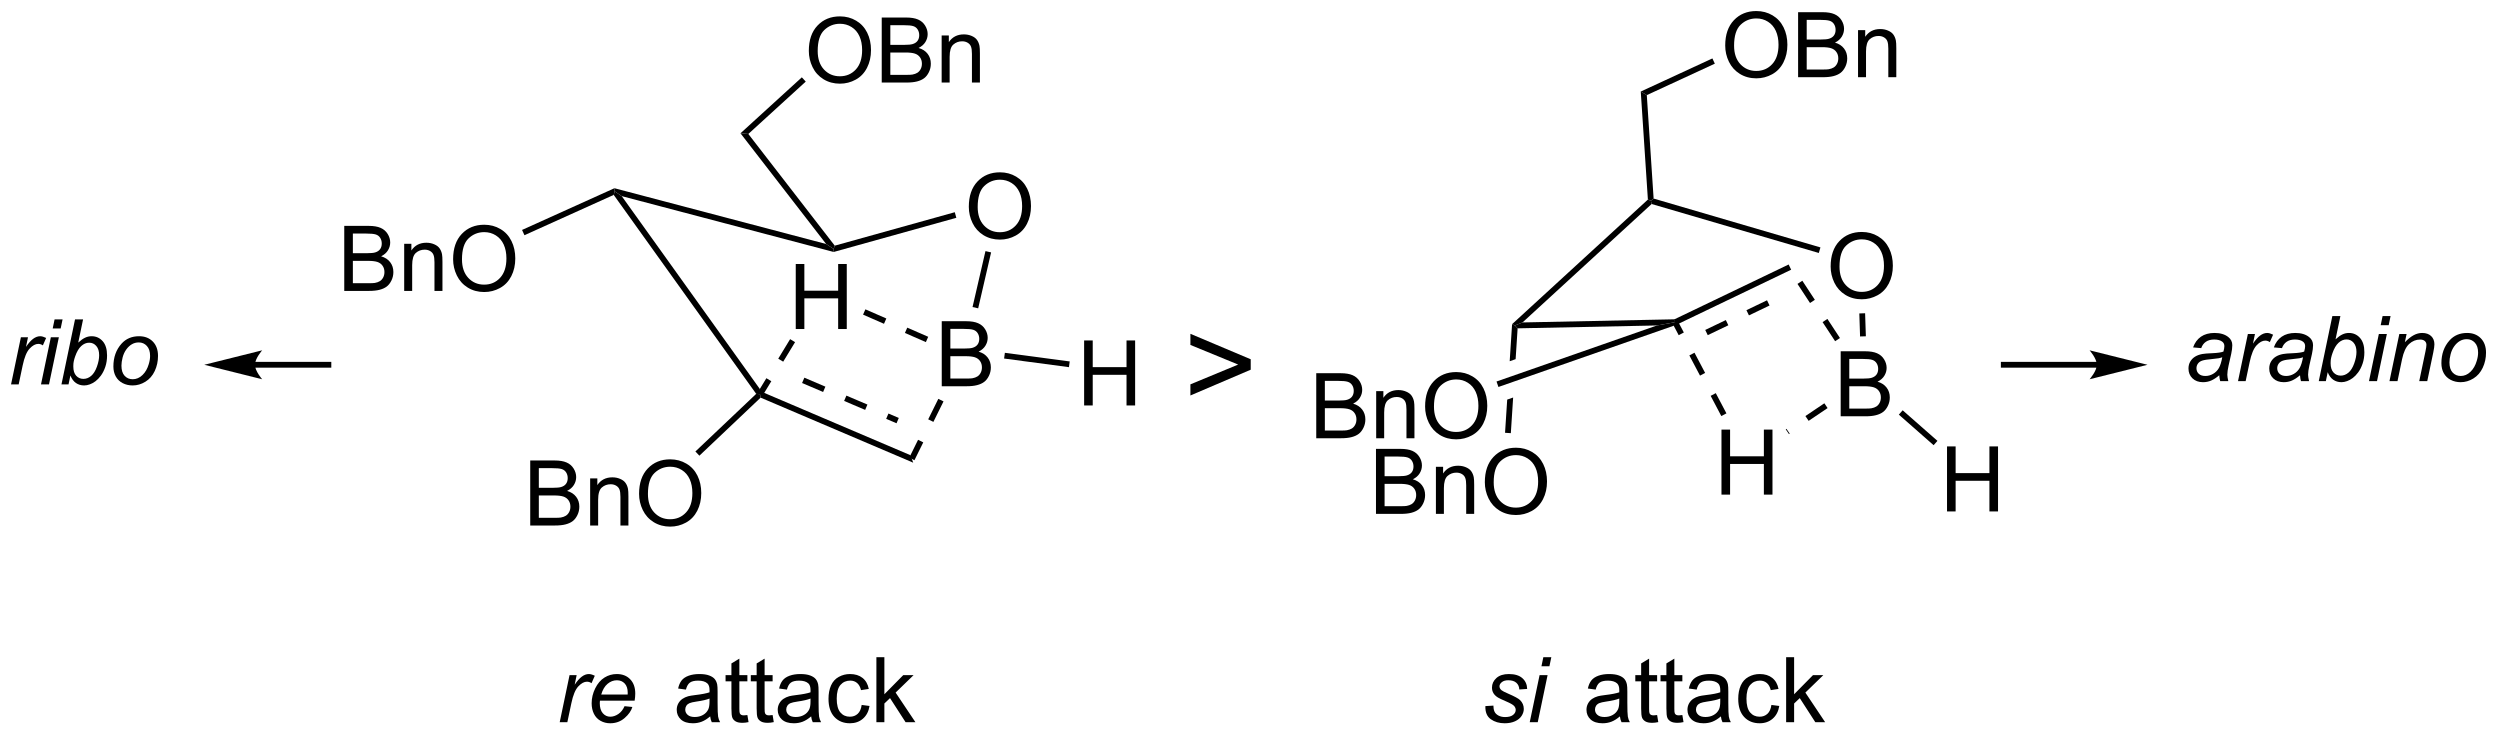 <?xml version="1.0" encoding="UTF-8"?>
<!DOCTYPE svg PUBLIC '-//W3C//DTD SVG 1.0//EN'
          'http://www.w3.org/TR/2001/REC-SVG-20010904/DTD/svg10.dtd'>
<svg stroke-dasharray="none" shape-rendering="auto" xmlns="http://www.w3.org/2000/svg" font-family="'Dialog'" text-rendering="auto" width="604" fill-opacity="1" color-interpolation="auto" color-rendering="auto" preserveAspectRatio="xMidYMid meet" font-size="12px" viewBox="0 0 604 178" fill="black" xmlns:xlink="http://www.w3.org/1999/xlink" stroke="black" image-rendering="auto" stroke-miterlimit="10" stroke-linecap="square" stroke-linejoin="miter" font-style="normal" stroke-width="1" height="178" stroke-dashoffset="0" font-weight="normal" stroke-opacity="1"
><!--Generated by the Batik Graphics2D SVG Generator--><defs id="genericDefs"
  /><g
  ><defs id="defs1"
    ><clipPath clipPathUnits="userSpaceOnUse" id="clipPath1"
      ><path d="M0.578 1.611 L226.805 1.611 L226.805 68.137 L0.578 68.137 L0.578 1.611 Z"
      /></clipPath
      ><clipPath clipPathUnits="userSpaceOnUse" id="clipPath2"
      ><path d="M-1.038 17.348 L-1.038 82.024 L218.899 82.024 L218.899 17.348 Z"
      /></clipPath
    ></defs
    ><g transform="scale(2.667,2.667) translate(-0.578,-1.611) matrix(1.029,0,0,1.029,1.646,-16.233)"
    ><path d="M160.124 40.801 Q160.124 39.374 160.89 38.569 Q161.655 37.762 162.866 37.762 Q163.658 37.762 164.293 38.142 Q164.931 38.52 165.265 39.197 Q165.601 39.874 165.601 40.733 Q165.601 41.606 165.249 42.293 Q164.897 42.981 164.252 43.335 Q163.608 43.689 162.861 43.689 Q162.054 43.689 161.416 43.298 Q160.78 42.905 160.452 42.231 Q160.124 41.553 160.124 40.801 ZM160.905 40.811 Q160.905 41.848 161.46 42.444 Q162.017 43.038 162.858 43.038 Q163.713 43.038 164.265 42.436 Q164.819 41.835 164.819 40.731 Q164.819 40.03 164.582 39.509 Q164.345 38.988 163.89 38.702 Q163.436 38.413 162.869 38.413 Q162.064 38.413 161.483 38.968 Q160.905 39.52 160.905 40.811 Z" stroke="none" clip-path="url(#clipPath2)"
    /></g
    ><g transform="matrix(2.743,0,0,2.743,2.849,-47.584)"
    ><path d="M81.909 51.367 L81.909 45.64 L84.058 45.64 Q84.714 45.64 85.11 45.815 Q85.508 45.986 85.732 46.349 Q85.956 46.71 85.956 47.104 Q85.956 47.471 85.756 47.796 Q85.558 48.119 85.157 48.32 Q85.675 48.471 85.954 48.838 Q86.235 49.205 86.235 49.705 Q86.235 50.109 86.063 50.455 Q85.894 50.799 85.644 50.986 Q85.394 51.174 85.016 51.27 Q84.641 51.367 84.094 51.367 L81.909 51.367 ZM82.667 48.046 L83.907 48.046 Q84.409 48.046 84.628 47.979 Q84.917 47.893 85.063 47.695 Q85.212 47.494 85.212 47.195 Q85.212 46.908 85.073 46.692 Q84.938 46.476 84.683 46.395 Q84.43 46.315 83.813 46.315 L82.667 46.315 L82.667 48.046 ZM82.667 50.69 L84.094 50.69 Q84.462 50.69 84.61 50.664 Q84.87 50.617 85.045 50.507 Q85.222 50.398 85.334 50.19 Q85.448 49.979 85.448 49.705 Q85.448 49.385 85.284 49.151 Q85.12 48.914 84.829 48.817 Q84.54 48.721 83.993 48.721 L82.667 48.721 L82.667 50.69 Z" stroke="none" clip-path="url(#clipPath2)"
    /></g
    ><g transform="matrix(2.743,0,0,2.743,2.849,-47.584)"
    ><path d="M84.294 35.564 Q84.294 34.137 85.059 33.332 Q85.825 32.525 87.036 32.525 Q87.828 32.525 88.463 32.905 Q89.101 33.283 89.434 33.96 Q89.77 34.637 89.77 35.496 Q89.77 36.369 89.419 37.056 Q89.067 37.744 88.421 38.098 Q87.778 38.452 87.031 38.452 Q86.224 38.452 85.586 38.062 Q84.95 37.668 84.622 36.994 Q84.294 36.317 84.294 35.564 ZM85.075 35.575 Q85.075 36.611 85.63 37.207 Q86.187 37.801 87.028 37.801 Q87.882 37.801 88.434 37.2 Q88.989 36.598 88.989 35.494 Q88.989 34.793 88.752 34.273 Q88.515 33.752 88.059 33.465 Q87.606 33.176 87.039 33.176 Q86.234 33.176 85.653 33.731 Q85.075 34.283 85.075 35.575 Z" stroke="none" clip-path="url(#clipPath2)"
    /></g
    ><g transform="matrix(2.743,0,0,2.743,2.849,-47.584)"
    ><path d="M53.017 34.514 L53.102 34.195 L53.722 34.622 L65.886 51.608 L65.903 52.07 L65.566 52.038 Z" stroke="none" clip-path="url(#clipPath2)"
    /></g
    ><g transform="matrix(2.743,0,0,2.743,2.849,-47.584)"
    ><path d="M65.957 52.371 L65.903 52.07 L66.274 51.951 L79.154 57.441 L79.397 58.1 ZM69.608 51.083 L71.46 51.872 L71.66 51.403 L69.808 50.613 ZM73.311 52.661 L75.163 53.45 L75.363 52.981 L73.511 52.192 ZM77.014 54.239 L77.926 54.628 L78.126 54.159 L77.214 53.77 Z" stroke="none" clip-path="url(#clipPath2)"
    /></g
    ><g transform="matrix(2.743,0,0,2.743,2.849,-47.584)"
    ><path d="M85.118 44.505 L84.621 44.39 L85.76 39.464 L86.257 39.579 Z" stroke="none" clip-path="url(#clipPath2)"
    /></g
    ><g transform="matrix(2.743,0,0,2.743,2.849,-47.584)"
    ><path d="M83.057 36.039 L83.194 36.531 L72.39 39.541 L72.388 39.277 L72.485 38.985 Z" stroke="none" clip-path="url(#clipPath2)"
    /></g
    ><g transform="matrix(2.743,0,0,2.743,2.849,-47.584)"
    ><path d="M71.727 38.839 L72.388 39.277 L72.39 39.541 L53.722 34.622 L53.102 34.195 L53.08 33.925 Z" stroke="none" clip-path="url(#clipPath2)"
    /></g
    ><g transform="matrix(2.743,0,0,2.743,2.849,-47.584)"
    ><path d="M72.485 38.985 L72.388 39.277 L71.727 38.839 L64.182 29.087 L64.874 29.147 Z" stroke="none" clip-path="url(#clipPath2)"
    /></g
    ><g transform="matrix(2.743,0,0,2.743,2.849,-47.584)"
    ><path d="M70.202 21.829 Q70.202 20.402 70.968 19.597 Q71.733 18.79 72.944 18.79 Q73.736 18.79 74.371 19.17 Q75.009 19.548 75.343 20.225 Q75.678 20.902 75.678 21.761 Q75.678 22.634 75.327 23.321 Q74.975 24.009 74.329 24.363 Q73.686 24.717 72.939 24.717 Q72.132 24.717 71.494 24.326 Q70.858 23.933 70.53 23.259 Q70.202 22.581 70.202 21.829 ZM70.983 21.839 Q70.983 22.876 71.538 23.472 Q72.095 24.066 72.936 24.066 Q73.79 24.066 74.343 23.464 Q74.897 22.863 74.897 21.759 Q74.897 21.058 74.66 20.537 Q74.423 20.016 73.968 19.73 Q73.514 19.441 72.947 19.441 Q72.142 19.441 71.561 19.996 Q70.983 20.548 70.983 21.839 ZM76.623 24.618 L76.623 18.891 L78.771 18.891 Q79.427 18.891 79.823 19.066 Q80.222 19.238 80.445 19.6 Q80.669 19.962 80.669 20.355 Q80.669 20.722 80.469 21.048 Q80.271 21.371 79.87 21.571 Q80.388 21.722 80.667 22.089 Q80.948 22.456 80.948 22.956 Q80.948 23.36 80.776 23.706 Q80.607 24.05 80.357 24.238 Q80.107 24.425 79.729 24.522 Q79.354 24.618 78.807 24.618 L76.623 24.618 ZM77.38 21.298 L78.62 21.298 Q79.123 21.298 79.341 21.23 Q79.63 21.144 79.776 20.946 Q79.925 20.746 79.925 20.446 Q79.925 20.16 79.787 19.944 Q79.651 19.727 79.396 19.647 Q79.143 19.566 78.526 19.566 L77.38 19.566 L77.38 21.298 ZM77.38 23.941 L78.807 23.941 Q79.175 23.941 79.323 23.915 Q79.583 23.868 79.758 23.759 Q79.935 23.649 80.047 23.441 Q80.162 23.23 80.162 22.956 Q80.162 22.636 79.998 22.402 Q79.833 22.165 79.542 22.069 Q79.253 21.972 78.706 21.972 L77.38 21.972 L77.38 23.941 ZM81.901 24.618 L81.901 20.47 L82.534 20.47 L82.534 21.058 Q82.99 20.376 83.854 20.376 Q84.229 20.376 84.542 20.511 Q84.857 20.644 85.013 20.863 Q85.169 21.081 85.232 21.384 Q85.271 21.579 85.271 22.066 L85.271 24.618 L84.568 24.618 L84.568 22.095 Q84.568 21.665 84.484 21.451 Q84.404 21.238 84.195 21.113 Q83.987 20.985 83.706 20.985 Q83.255 20.985 82.93 21.272 Q82.604 21.555 82.604 22.352 L82.604 24.618 L81.901 24.618 Z" stroke="none" clip-path="url(#clipPath2)"
    /></g
    ><g transform="matrix(2.743,0,0,2.743,2.849,-47.584)"
    ><path d="M64.874 29.147 L64.182 29.087 L69.586 24.158 L69.93 24.535 Z" stroke="none" clip-path="url(#clipPath2)"
    /></g
    ><g transform="matrix(2.743,0,0,2.743,2.849,-47.584)"
    ><path d="M29.283 42.97 L29.283 37.243 L31.432 37.243 Q32.088 37.243 32.484 37.418 Q32.882 37.59 33.106 37.952 Q33.33 38.313 33.33 38.707 Q33.33 39.074 33.13 39.399 Q32.932 39.722 32.531 39.923 Q33.049 40.074 33.328 40.441 Q33.609 40.808 33.609 41.308 Q33.609 41.712 33.437 42.058 Q33.268 42.402 33.018 42.59 Q32.768 42.777 32.39 42.873 Q32.015 42.97 31.468 42.97 L29.283 42.97 ZM30.041 39.649 L31.281 39.649 Q31.783 39.649 32.002 39.582 Q32.291 39.496 32.437 39.298 Q32.586 39.097 32.586 38.798 Q32.586 38.511 32.447 38.295 Q32.312 38.079 32.057 37.998 Q31.804 37.918 31.187 37.918 L30.041 37.918 L30.041 39.649 ZM30.041 42.293 L31.468 42.293 Q31.835 42.293 31.984 42.267 Q32.244 42.22 32.419 42.11 Q32.596 42.001 32.708 41.793 Q32.822 41.582 32.822 41.308 Q32.822 40.988 32.658 40.754 Q32.494 40.517 32.203 40.42 Q31.914 40.324 31.367 40.324 L30.041 40.324 L30.041 42.293 ZM34.562 42.97 L34.562 38.821 L35.195 38.821 L35.195 39.41 Q35.651 38.727 36.515 38.727 Q36.89 38.727 37.203 38.863 Q37.518 38.996 37.674 39.215 Q37.83 39.433 37.893 39.735 Q37.932 39.931 37.932 40.418 L37.932 42.97 L37.229 42.97 L37.229 40.446 Q37.229 40.017 37.145 39.803 Q37.065 39.59 36.856 39.465 Q36.648 39.337 36.367 39.337 Q35.916 39.337 35.591 39.623 Q35.265 39.907 35.265 40.704 L35.265 42.97 L34.562 42.97 ZM38.871 40.181 Q38.871 38.754 39.636 37.949 Q40.402 37.142 41.613 37.142 Q42.404 37.142 43.04 37.522 Q43.678 37.899 44.011 38.577 Q44.347 39.254 44.347 40.113 Q44.347 40.985 43.996 41.673 Q43.644 42.36 42.998 42.715 Q42.355 43.069 41.608 43.069 Q40.8 43.069 40.162 42.678 Q39.527 42.285 39.199 41.61 Q38.871 40.933 38.871 40.181 ZM39.652 40.191 Q39.652 41.227 40.207 41.824 Q40.764 42.418 41.605 42.418 Q42.459 42.418 43.011 41.816 Q43.566 41.215 43.566 40.11 Q43.566 39.41 43.329 38.889 Q43.092 38.368 42.636 38.082 Q42.183 37.793 41.615 37.793 Q40.811 37.793 40.23 38.347 Q39.652 38.899 39.652 40.191 Z" stroke="none" clip-path="url(#clipPath2)"
    /></g
    ><g transform="matrix(2.743,0,0,2.743,2.849,-47.584)"
    ><path d="M53.08 33.925 L53.102 34.195 L53.017 34.514 L45.153 38.065 L44.943 37.6 Z" stroke="none" clip-path="url(#clipPath2)"
    /></g
    ><g transform="matrix(2.743,0,0,2.743,2.849,-47.584)"
    ><path d="M94.45 53.06 L94.45 47.334 L95.207 47.334 L95.207 49.685 L98.184 49.685 L98.184 47.334 L98.942 47.334 L98.942 53.06 L98.184 53.06 L98.184 50.36 L95.207 50.36 L95.207 53.06 L94.45 53.06 Z" stroke="none" clip-path="url(#clipPath2)"
    /></g
    ><g transform="matrix(2.743,0,0,2.743,2.849,-47.584)"
    ><path d="M87.401 48.927 L87.469 48.422 L93.18 49.182 L93.112 49.688 Z" stroke="none" clip-path="url(#clipPath2)"
    /></g
    ><g transform="matrix(2.743,0,0,2.743,2.849,-47.584)"
    ><path d="M69.05 46.327 L69.05 40.6 L69.808 40.6 L69.808 42.952 L72.785 42.952 L72.785 40.6 L73.543 40.6 L73.543 46.327 L72.785 46.327 L72.785 43.626 L69.808 43.626 L69.808 46.327 L69.05 46.327 Z" stroke="none" clip-path="url(#clipPath2)"
    /></g
    ><g transform="matrix(2.743,0,0,2.743,2.849,-47.584)"
    ><path d="M80.716 47.012 L78.872 46.206 L78.667 46.673 L80.511 47.48 ZM77.028 45.399 L75.184 44.593 L74.979 45.06 L76.823 45.867 Z" stroke="none" clip-path="url(#clipPath2)"
    /></g
    ><g transform="matrix(2.743,0,0,2.743,2.849,-47.584)"
    ><path d="M81.608 52.477 L80.716 54.281 L81.173 54.507 L82.065 52.703 ZM79.824 56.085 L79.047 57.658 L79.504 57.884 L80.281 56.311 Z" stroke="none" clip-path="url(#clipPath2)"
    /></g
    ><g transform="matrix(2.743,0,0,2.743,2.849,-47.584)"
    ><path d="M68.554 47.219 L67.508 48.939 L67.944 49.204 L68.99 47.485 ZM66.463 50.659 L65.685 51.938 L66.121 52.203 L66.899 50.924 Z" stroke="none" clip-path="url(#clipPath2)"
    /></g
    ><g transform="matrix(2.743,0,0,2.743,2.849,-47.584)"
    ><path d="M45.663 63.633 L45.663 57.906 L47.811 57.906 Q48.467 57.906 48.863 58.081 Q49.262 58.253 49.486 58.615 Q49.71 58.977 49.71 59.37 Q49.71 59.737 49.509 60.062 Q49.311 60.385 48.91 60.586 Q49.428 60.737 49.707 61.104 Q49.988 61.471 49.988 61.971 Q49.988 62.375 49.816 62.721 Q49.647 63.065 49.397 63.253 Q49.147 63.44 48.77 63.536 Q48.395 63.633 47.848 63.633 L45.663 63.633 ZM46.421 60.312 L47.66 60.312 Q48.163 60.312 48.382 60.245 Q48.671 60.159 48.816 59.961 Q48.965 59.76 48.965 59.461 Q48.965 59.175 48.827 58.958 Q48.691 58.742 48.436 58.661 Q48.184 58.581 47.566 58.581 L46.421 58.581 L46.421 60.312 ZM46.421 62.956 L47.848 62.956 Q48.215 62.956 48.363 62.93 Q48.624 62.883 48.798 62.773 Q48.975 62.664 49.087 62.456 Q49.202 62.245 49.202 61.971 Q49.202 61.651 49.038 61.417 Q48.874 61.18 48.582 61.083 Q48.293 60.987 47.746 60.987 L46.421 60.987 L46.421 62.956 ZM50.941 63.633 L50.941 59.484 L51.574 59.484 L51.574 60.073 Q52.03 59.391 52.895 59.391 Q53.27 59.391 53.582 59.526 Q53.897 59.659 54.053 59.878 Q54.21 60.096 54.272 60.398 Q54.311 60.594 54.311 61.081 L54.311 63.633 L53.608 63.633 L53.608 61.109 Q53.608 60.68 53.525 60.466 Q53.444 60.253 53.236 60.128 Q53.027 60 52.746 60 Q52.296 60 51.97 60.286 Q51.645 60.57 51.645 61.367 L51.645 63.633 L50.941 63.633 ZM55.25 60.844 Q55.25 59.417 56.016 58.612 Q56.781 57.805 57.992 57.805 Q58.784 57.805 59.419 58.185 Q60.057 58.562 60.391 59.24 Q60.727 59.917 60.727 60.776 Q60.727 61.648 60.375 62.336 Q60.023 63.023 59.378 63.378 Q58.734 63.732 57.987 63.732 Q57.18 63.732 56.542 63.341 Q55.906 62.948 55.578 62.273 Q55.25 61.596 55.25 60.844 ZM56.031 60.854 Q56.031 61.891 56.586 62.487 Q57.143 63.081 57.984 63.081 Q58.839 63.081 59.391 62.479 Q59.945 61.878 59.945 60.773 Q59.945 60.073 59.708 59.552 Q59.471 59.031 59.016 58.745 Q58.562 58.456 57.995 58.456 Q57.19 58.456 56.609 59.01 Q56.031 59.562 56.031 60.854 Z" stroke="none" clip-path="url(#clipPath2)"
    /></g
    ><g transform="matrix(2.743,0,0,2.743,2.849,-47.584)"
    ><path d="M65.566 52.038 L65.903 52.07 L65.957 52.371 L60.562 57.484 L60.211 57.114 Z" stroke="none" clip-path="url(#clipPath2)"
    /></g
    ><g transform="matrix(2.743,0,0,2.743,2.849,-47.584)"
    ><path d="M161.086 54.014 L161.086 48.287 L163.235 48.287 Q163.891 48.287 164.287 48.461 Q164.685 48.633 164.909 48.995 Q165.133 49.357 165.133 49.751 Q165.133 50.118 164.933 50.443 Q164.735 50.766 164.334 50.967 Q164.852 51.118 165.131 51.485 Q165.412 51.852 165.412 52.352 Q165.412 52.756 165.24 53.102 Q165.071 53.446 164.821 53.633 Q164.571 53.821 164.193 53.917 Q163.818 54.014 163.271 54.014 L161.086 54.014 ZM161.844 50.693 L163.084 50.693 Q163.586 50.693 163.805 50.626 Q164.094 50.539 164.24 50.342 Q164.388 50.141 164.388 49.842 Q164.388 49.555 164.25 49.339 Q164.115 49.123 163.86 49.042 Q163.607 48.961 162.99 48.961 L161.844 48.961 L161.844 50.693 ZM161.844 53.336 L163.271 53.336 Q163.638 53.336 163.787 53.31 Q164.047 53.264 164.222 53.154 Q164.399 53.045 164.511 52.836 Q164.625 52.626 164.625 52.352 Q164.625 52.032 164.461 51.797 Q164.297 51.56 164.006 51.464 Q163.716 51.368 163.17 51.368 L161.844 51.368 L161.844 53.336 Z" stroke="none" clip-path="url(#clipPath2)"
    /></g
    ><g transform="matrix(2.743,0,0,2.743,2.849,-47.584)"
    ><path d="M132.632 46.267 L132.392 46.017 L133.063 45.748 L146.443 45.471 L146.504 45.725 L144.905 46.014 Z" stroke="none" clip-path="url(#clipPath2)"
    /></g
    ><g transform="matrix(2.743,0,0,2.743,2.849,-47.584)"
    ><path d="M163.304 46.967 L162.794 46.983 L162.728 44.955 L163.238 44.938 Z" stroke="none" clip-path="url(#clipPath2)"
    /></g
    ><g transform="matrix(2.743,0,0,2.743,2.849,-47.584)"
    ><path d="M144.61 34.836 L144.367 35.031 L144.434 35.316 L159.16 39.629 L159.304 39.14 L144.61 34.836 Z" stroke="none" clip-path="url(#clipPath2)"
    /></g
    ><g transform="matrix(2.743,0,0,2.743,2.849,-47.584)"
    ><path d="M144.105 34.926 L144.367 35.031 L144.434 35.316 L133.063 45.748 L132.392 46.017 L132.144 45.898 Z" stroke="none" clip-path="url(#clipPath2)"
    /></g
    ><g transform="matrix(2.743,0,0,2.743,2.849,-47.584)"
    ><path d="M144.61 34.836 L144.367 35.031 L144.105 34.926 L143.477 25.41 L144.009 25.726 Z" stroke="none" clip-path="url(#clipPath2)"
    /></g
    ><g transform="matrix(2.743,0,0,2.743,2.849,-47.584)"
    ><path d="M150.916 21.359 Q150.916 19.932 151.681 19.127 Q152.447 18.32 153.658 18.32 Q154.45 18.32 155.085 18.7 Q155.723 19.078 156.056 19.755 Q156.392 20.432 156.392 21.291 Q156.392 22.164 156.041 22.851 Q155.689 23.539 155.043 23.893 Q154.4 24.247 153.653 24.247 Q152.845 24.247 152.207 23.856 Q151.572 23.463 151.244 22.789 Q150.916 22.111 150.916 21.359 ZM151.697 21.369 Q151.697 22.406 152.252 23.002 Q152.809 23.596 153.65 23.596 Q154.504 23.596 155.056 22.994 Q155.611 22.393 155.611 21.289 Q155.611 20.588 155.374 20.067 Q155.137 19.546 154.681 19.26 Q154.228 18.971 153.661 18.971 Q152.856 18.971 152.275 19.526 Q151.697 20.078 151.697 21.369 ZM157.336 24.148 L157.336 18.421 L159.485 18.421 Q160.141 18.421 160.537 18.596 Q160.935 18.768 161.159 19.13 Q161.383 19.492 161.383 19.885 Q161.383 20.252 161.183 20.578 Q160.985 20.901 160.584 21.101 Q161.102 21.252 161.381 21.619 Q161.662 21.986 161.662 22.486 Q161.662 22.89 161.49 23.236 Q161.321 23.58 161.071 23.768 Q160.821 23.955 160.443 24.052 Q160.068 24.148 159.521 24.148 L157.336 24.148 ZM158.094 20.828 L159.334 20.828 Q159.836 20.828 160.055 20.76 Q160.344 20.674 160.49 20.476 Q160.638 20.276 160.638 19.976 Q160.638 19.69 160.5 19.474 Q160.365 19.257 160.11 19.177 Q159.857 19.096 159.24 19.096 L158.094 19.096 L158.094 20.828 ZM158.094 23.471 L159.521 23.471 Q159.888 23.471 160.037 23.445 Q160.297 23.398 160.472 23.289 Q160.649 23.179 160.761 22.971 Q160.875 22.76 160.875 22.486 Q160.875 22.166 160.711 21.932 Q160.547 21.695 160.256 21.599 Q159.966 21.502 159.42 21.502 L158.094 21.502 L158.094 23.471 ZM162.615 24.148 L162.615 20 L163.248 20 L163.248 20.588 Q163.703 19.906 164.568 19.906 Q164.943 19.906 165.256 20.041 Q165.571 20.174 165.727 20.393 Q165.883 20.611 165.946 20.914 Q165.985 21.109 165.985 21.596 L165.985 24.148 L165.282 24.148 L165.282 21.625 Q165.282 21.195 165.198 20.981 Q165.118 20.768 164.909 20.643 Q164.701 20.515 164.42 20.515 Q163.969 20.515 163.644 20.802 Q163.318 21.085 163.318 21.882 L163.318 24.148 L162.615 24.148 Z" stroke="none" clip-path="url(#clipPath2)"
    /></g
    ><g transform="matrix(2.743,0,0,2.743,2.849,-47.584)"
    ><path d="M144.009 25.726 L143.477 25.41 L149.787 22.493 L150.001 22.956 Z" stroke="none" clip-path="url(#clipPath2)"
    /></g
    ><g transform="matrix(2.743,0,0,2.743,2.849,-47.584)"
    ><path d="M120.156 62.61 L120.156 56.883 L122.305 56.883 Q122.961 56.883 123.357 57.058 Q123.755 57.23 123.98 57.592 Q124.203 57.954 124.203 58.347 Q124.203 58.714 124.003 59.04 Q123.805 59.363 123.404 59.563 Q123.922 59.714 124.201 60.081 Q124.482 60.449 124.482 60.949 Q124.482 61.352 124.31 61.699 Q124.141 62.042 123.891 62.23 Q123.641 62.417 123.263 62.514 Q122.888 62.61 122.341 62.61 L120.156 62.61 ZM120.914 59.29 L122.154 59.29 Q122.656 59.29 122.875 59.222 Q123.164 59.136 123.31 58.938 Q123.459 58.738 123.459 58.438 Q123.459 58.152 123.321 57.935 Q123.185 57.719 122.93 57.639 Q122.677 57.558 122.06 57.558 L120.914 57.558 L120.914 59.29 ZM120.914 61.933 L122.341 61.933 Q122.709 61.933 122.857 61.907 Q123.118 61.86 123.292 61.751 Q123.469 61.641 123.581 61.433 Q123.696 61.222 123.696 60.949 Q123.696 60.628 123.531 60.394 Q123.368 60.157 123.076 60.06 Q122.787 59.964 122.24 59.964 L120.914 59.964 L120.914 61.933 ZM125.435 62.61 L125.435 58.462 L126.068 58.462 L126.068 59.05 Q126.524 58.368 127.388 58.368 Q127.763 58.368 128.076 58.503 Q128.391 58.636 128.547 58.855 Q128.703 59.074 128.766 59.376 Q128.805 59.571 128.805 60.058 L128.805 62.61 L128.102 62.61 L128.102 60.087 Q128.102 59.657 128.018 59.443 Q127.938 59.23 127.73 59.105 Q127.521 58.977 127.24 58.977 Q126.789 58.977 126.464 59.264 Q126.138 59.547 126.138 60.344 L126.138 62.61 L125.435 62.61 ZM129.744 59.821 Q129.744 58.394 130.509 57.589 Q131.275 56.782 132.486 56.782 Q133.278 56.782 133.913 57.162 Q134.551 57.54 134.884 58.217 Q135.22 58.894 135.22 59.753 Q135.22 60.626 134.869 61.313 Q134.517 62.001 133.871 62.355 Q133.228 62.709 132.481 62.709 Q131.673 62.709 131.035 62.318 Q130.4 61.925 130.072 61.251 Q129.744 60.574 129.744 59.821 ZM130.525 59.831 Q130.525 60.868 131.08 61.464 Q131.637 62.058 132.478 62.058 Q133.332 62.058 133.884 61.456 Q134.439 60.855 134.439 59.751 Q134.439 59.05 134.202 58.529 Q133.965 58.008 133.509 57.722 Q133.056 57.433 132.489 57.433 Q131.684 57.433 131.103 57.988 Q130.525 58.54 130.525 59.831 Z" stroke="none" clip-path="url(#clipPath2)"
    /></g
    ><g transform="matrix(2.743,0,0,2.743,2.849,-47.584)"
    ><path d="M132.144 45.898 L131.933 49.164 L131.933 49.164 L132.456 48.981 L132.632 46.267 L132.392 46.017 L132.144 45.898 ZM132.237 52.36 L131.714 52.543 L131.714 52.543 L131.524 55.467 L132.034 55.5 L132.237 52.36 Z" stroke="none" clip-path="url(#clipPath2)"
    /></g
    ><g transform="matrix(2.743,0,0,2.743,2.849,-47.584)"
    ><path d="M170.453 62.394 L170.453 56.667 L171.21 56.667 L171.21 59.019 L174.187 59.019 L174.187 56.667 L174.945 56.667 L174.945 62.394 L174.187 62.394 L174.187 59.694 L171.21 59.694 L171.21 62.394 L170.453 62.394 Z" stroke="none" clip-path="url(#clipPath2)"
    /></g
    ><g transform="matrix(2.743,0,0,2.743,2.849,-47.584)"
    ><path d="M166.209 53.869 L166.546 53.486 L169.608 56.177 L169.272 56.56 Z" stroke="none" clip-path="url(#clipPath2)"
    /></g
    ><g transform="matrix(2.743,0,0,2.743,2.849,-47.584)"
    ><path d="M150.587 60.913 L150.587 55.186 L151.345 55.186 L151.345 57.538 L154.321 57.538 L154.321 55.186 L155.079 55.186 L155.079 60.913 L154.321 60.913 L154.321 58.212 L151.345 58.212 L151.345 60.913 L150.587 60.913 Z" stroke="none" clip-path="url(#clipPath2)"
    /></g
    ><g transform="matrix(2.743,0,0,2.743,2.849,-47.584)"
    ><path d="M159.648 52.868 L157.979 53.993 L158.264 54.416 L159.933 53.291 ZM156.31 55.119 L156.248 55.161 L156.534 55.584 L156.596 55.542 Z" stroke="none" clip-path="url(#clipPath2)"
    /></g
    ><g transform="matrix(2.743,0,0,2.743,2.849,-47.584)"
    ><path d="M161.022 47.12 L159.917 45.438 L159.491 45.718 L160.596 47.4 ZM158.812 43.756 L157.708 42.074 L157.281 42.354 L158.386 44.036 Z" stroke="none" clip-path="url(#clipPath2)"
    /></g
    ><g transform="matrix(2.743,0,0,2.743,2.849,-47.584)"
    ><path d="M151.023 53.756 L150.085 51.975 L149.634 52.213 L150.572 53.993 ZM149.147 50.194 L148.209 48.414 L147.757 48.652 L148.696 50.432 ZM147.271 46.633 L146.729 45.606 L146.278 45.844 L146.819 46.871 Z" stroke="none" clip-path="url(#clipPath2)"
    /></g
    ><g transform="matrix(2.743,0,0,2.743,2.849,-47.584)"
    ><path d="M114.895 55.947 L114.895 50.22 L117.044 50.22 Q117.7 50.22 118.096 50.394 Q118.494 50.566 118.718 50.928 Q118.942 51.29 118.942 51.684 Q118.942 52.051 118.742 52.376 Q118.544 52.699 118.143 52.9 Q118.661 53.051 118.939 53.418 Q119.221 53.785 119.221 54.285 Q119.221 54.689 119.049 55.035 Q118.88 55.379 118.63 55.566 Q118.38 55.754 118.002 55.85 Q117.627 55.947 117.08 55.947 L114.895 55.947 ZM115.653 52.626 L116.893 52.626 Q117.395 52.626 117.614 52.559 Q117.903 52.472 118.049 52.275 Q118.197 52.074 118.197 51.775 Q118.197 51.488 118.059 51.272 Q117.924 51.056 117.669 50.975 Q117.416 50.894 116.799 50.894 L115.653 50.894 L115.653 52.626 ZM115.653 55.269 L117.08 55.269 Q117.447 55.269 117.596 55.243 Q117.856 55.197 118.031 55.087 Q118.208 54.978 118.32 54.769 Q118.434 54.559 118.434 54.285 Q118.434 53.965 118.27 53.73 Q118.106 53.493 117.814 53.397 Q117.525 53.301 116.979 53.301 L115.653 53.301 L115.653 55.269 ZM120.174 55.947 L120.174 51.798 L120.807 51.798 L120.807 52.387 Q121.262 51.704 122.127 51.704 Q122.502 51.704 122.814 51.84 Q123.13 51.972 123.286 52.191 Q123.442 52.41 123.505 52.712 Q123.544 52.907 123.544 53.394 L123.544 55.947 L122.841 55.947 L122.841 53.423 Q122.841 52.993 122.757 52.78 Q122.677 52.566 122.468 52.441 Q122.26 52.314 121.979 52.314 Q121.528 52.314 121.203 52.6 Q120.877 52.884 120.877 53.681 L120.877 55.947 L120.174 55.947 ZM124.483 53.157 Q124.483 51.73 125.248 50.926 Q126.014 50.118 127.225 50.118 Q128.016 50.118 128.652 50.499 Q129.29 50.876 129.623 51.553 Q129.959 52.23 129.959 53.09 Q129.959 53.962 129.607 54.65 Q129.256 55.337 128.61 55.691 Q127.967 56.045 127.219 56.045 Q126.412 56.045 125.774 55.655 Q125.139 55.262 124.811 54.587 Q124.483 53.91 124.483 53.157 ZM125.264 53.168 Q125.264 54.204 125.818 54.801 Q126.376 55.394 127.217 55.394 Q128.071 55.394 128.623 54.793 Q129.178 54.191 129.178 53.087 Q129.178 52.387 128.941 51.866 Q128.704 51.345 128.248 51.059 Q127.795 50.769 127.227 50.769 Q126.423 50.769 125.842 51.324 Q125.264 51.876 125.264 53.168 Z" stroke="none" clip-path="url(#clipPath2)"
    /></g
    ><g transform="matrix(2.743,0,0,2.743,2.849,-47.584)"
    ><path d="M144.905 46.014 L146.504 45.725 L146.38 46.038 L130.941 51.432 L130.773 50.95 Z" stroke="none" clip-path="url(#clipPath2)"
    /></g
    ><g transform="matrix(2.743,0,0,2.743,2.849,-47.584)"
    ><path d="M146.614 45.955 L156.724 41.103 L156.504 40.643 L146.393 45.495 ZM149.377 46.868 L151.191 45.998 L150.97 45.538 L149.156 46.408 ZM153.006 45.127 L154.82 44.256 L154.599 43.796 L152.785 44.667 Z" stroke="none" clip-path="url(#clipPath2)"
    /></g
    ><g transform="matrix(2.743,0,0,2.743,2.849,-47.584)"
    ><path d="M183.646 49.222 L175.451 49.222 L175.196 49.222 L175.196 49.733 L175.451 49.733 L183.646 49.733 L183.901 49.733 L183.901 49.222 L183.646 49.222 ZM188.111 49.477 L183.008 48.202 C183.008 48.202 183.646 48.919 183.646 49.477 C183.646 50.035 183.008 50.753 183.008 50.753 Z" stroke="none" clip-path="url(#clipPath2)"
    /></g
    ><g transform="matrix(2.743,0,0,2.743,2.849,-47.584)"
    ><path d="M21.418 49.733 L27.886 49.733 L28.142 49.733 L28.142 49.222 L27.886 49.222 L21.418 49.222 L21.163 49.222 L21.163 49.733 L21.418 49.733 ZM16.953 49.477 L22.055 50.753 C22.055 50.753 21.418 50.035 21.418 49.477 C21.418 48.919 22.055 48.202 22.055 48.202 Z" stroke="none" clip-path="url(#clipPath2)"
    /></g
    ><g transform="matrix(2.743,0,0,2.743,2.849,-47.584)"
    ><path d="M194.43 50.4 Q194.063 50.715 193.722 50.864 Q193.384 51.01 192.998 51.01 Q192.423 51.01 192.071 50.671 Q191.72 50.333 191.72 49.807 Q191.72 49.458 191.878 49.192 Q192.037 48.924 192.298 48.762 Q192.561 48.598 192.938 48.528 Q193.178 48.481 193.842 48.455 Q194.509 48.426 194.798 48.314 Q194.881 48.025 194.881 47.833 Q194.881 47.588 194.701 47.447 Q194.454 47.252 193.983 47.252 Q193.537 47.252 193.253 47.45 Q192.97 47.645 192.842 48.01 L192.126 47.947 Q192.345 47.33 192.819 47.002 Q193.295 46.674 194.016 46.674 Q194.787 46.674 195.235 47.041 Q195.579 47.314 195.579 47.752 Q195.579 48.083 195.483 48.52 L195.251 49.551 Q195.141 50.044 195.141 50.353 Q195.141 50.549 195.227 50.916 L194.514 50.916 Q194.454 50.713 194.43 50.4 ZM194.694 48.814 Q194.545 48.872 194.373 48.903 Q194.204 48.934 193.805 48.971 Q193.188 49.025 192.933 49.109 Q192.68 49.192 192.55 49.377 Q192.423 49.559 192.423 49.783 Q192.423 50.08 192.628 50.273 Q192.834 50.463 193.212 50.463 Q193.563 50.463 193.886 50.278 Q194.212 50.09 194.399 49.76 Q194.587 49.426 194.694 48.814 ZM196.083 50.916 L196.95 46.768 L197.575 46.768 L197.4 47.614 Q197.721 47.135 198.025 46.906 Q198.333 46.674 198.653 46.674 Q198.864 46.674 199.174 46.825 L198.885 47.481 Q198.7 47.348 198.481 47.348 Q198.112 47.348 197.721 47.762 Q197.33 48.176 197.106 49.252 L196.755 50.916 L196.083 50.916 ZM201.544 50.4 Q201.177 50.715 200.835 50.864 Q200.497 51.01 200.112 51.01 Q199.536 51.01 199.184 50.671 Q198.833 50.333 198.833 49.807 Q198.833 49.458 198.992 49.192 Q199.15 48.924 199.411 48.762 Q199.674 48.598 200.052 48.528 Q200.291 48.481 200.955 48.455 Q201.622 48.426 201.911 48.314 Q201.994 48.025 201.994 47.833 Q201.994 47.588 201.815 47.447 Q201.567 47.252 201.096 47.252 Q200.65 47.252 200.367 47.45 Q200.083 47.645 199.955 48.01 L199.239 47.947 Q199.458 47.33 199.932 47.002 Q200.408 46.674 201.13 46.674 Q201.9 46.674 202.349 47.041 Q202.692 47.314 202.692 47.752 Q202.692 48.083 202.596 48.52 L202.364 49.551 Q202.255 50.044 202.255 50.353 Q202.255 50.549 202.341 50.916 L201.627 50.916 Q201.567 50.713 201.544 50.4 ZM201.807 48.814 Q201.658 48.872 201.487 48.903 Q201.317 48.934 200.919 48.971 Q200.302 49.025 200.046 49.109 Q199.794 49.192 199.664 49.377 Q199.536 49.559 199.536 49.783 Q199.536 50.08 199.742 50.273 Q199.947 50.463 200.325 50.463 Q200.677 50.463 201 50.278 Q201.325 50.09 201.512 49.76 Q201.7 49.426 201.807 48.814 ZM203.196 50.916 L204.391 45.189 L205.1 45.189 L204.673 47.236 Q205.009 46.926 205.282 46.801 Q205.555 46.674 205.852 46.674 Q206.436 46.674 206.824 47.109 Q207.212 47.541 207.212 48.369 Q207.212 48.919 207.055 49.377 Q206.899 49.833 206.667 50.145 Q206.438 50.455 206.191 50.64 Q205.946 50.825 205.688 50.916 Q205.43 51.01 205.194 51.01 Q204.782 51.01 204.47 50.794 Q204.157 50.575 203.983 50.13 L203.819 50.916 L203.196 50.916 ZM204.243 49.213 L204.24 49.346 Q204.24 49.877 204.493 50.156 Q204.748 50.432 205.126 50.432 Q205.498 50.432 205.808 50.171 Q206.118 49.911 206.316 49.361 Q206.516 48.809 206.516 48.346 Q206.516 47.822 206.264 47.533 Q206.014 47.244 205.641 47.244 Q205.259 47.244 204.938 47.538 Q204.618 47.833 204.404 48.447 Q204.243 48.903 204.243 49.213 ZM208.65 45.989 L208.817 45.189 L209.52 45.189 L209.354 45.989 L208.65 45.989 ZM207.619 50.916 L208.487 46.768 L209.192 46.768 L208.325 50.916 L207.619 50.916 ZM209.423 50.916 L210.29 46.768 L210.93 46.768 L210.779 47.489 Q211.196 47.064 211.558 46.869 Q211.923 46.674 212.303 46.674 Q212.805 46.674 213.092 46.947 Q213.381 47.221 213.381 47.676 Q213.381 47.908 213.279 48.403 L212.751 50.916 L212.045 50.916 L212.595 48.286 Q212.678 47.903 212.678 47.721 Q212.678 47.512 212.535 47.385 Q212.391 47.255 212.123 47.255 Q211.579 47.255 211.154 47.645 Q210.733 48.036 210.532 48.986 L210.131 50.916 L209.423 50.916 ZM213.997 49.34 Q213.997 48.127 214.713 47.33 Q215.302 46.674 216.26 46.674 Q217.01 46.674 217.468 47.143 Q217.927 47.611 217.927 48.408 Q217.927 49.122 217.637 49.739 Q217.349 50.353 216.815 50.682 Q216.283 51.01 215.692 51.01 Q215.208 51.01 214.812 50.804 Q214.416 50.596 214.205 50.218 Q213.997 49.838 213.997 49.34 ZM214.705 49.27 Q214.705 49.856 214.987 50.161 Q215.268 50.463 215.7 50.463 Q215.927 50.463 216.148 50.372 Q216.372 50.278 216.562 50.09 Q216.755 49.903 216.89 49.663 Q217.025 49.424 217.106 49.145 Q217.229 48.76 217.229 48.403 Q217.229 47.84 216.945 47.531 Q216.661 47.221 216.231 47.221 Q215.9 47.221 215.627 47.38 Q215.354 47.536 215.132 47.84 Q214.911 48.145 214.807 48.551 Q214.705 48.955 214.705 49.27 Z" stroke="none" clip-path="url(#clipPath2)"
    /></g
    ><g transform="matrix(2.743,0,0,2.743,2.849,-47.584)"
    ><path d="M-0.066 51.204 L0.801 47.055 L1.426 47.055 L1.251 47.902 Q1.572 47.422 1.876 47.193 Q2.184 46.962 2.504 46.962 Q2.715 46.962 3.025 47.113 L2.736 47.769 Q2.551 47.636 2.332 47.636 Q1.962 47.636 1.572 48.05 Q1.181 48.464 0.957 49.54 L0.606 51.204 L-0.066 51.204 ZM3.603 46.277 L3.77 45.477 L4.473 45.477 L4.306 46.277 L3.603 46.277 ZM2.572 51.204 L3.439 47.055 L4.145 47.055 L3.277 51.204 L2.572 51.204 ZM4.375 51.204 L5.57 45.477 L6.279 45.477 L5.852 47.524 Q6.188 47.214 6.461 47.089 Q6.734 46.962 7.031 46.962 Q7.615 46.962 8.003 47.396 Q8.391 47.829 8.391 48.657 Q8.391 49.206 8.235 49.665 Q8.078 50.12 7.846 50.433 Q7.617 50.743 7.37 50.928 Q7.125 51.113 6.867 51.204 Q6.609 51.297 6.372 51.297 Q5.961 51.297 5.649 51.081 Q5.336 50.863 5.162 50.417 L4.997 51.204 L4.375 51.204 ZM5.422 49.501 L5.419 49.633 Q5.419 50.165 5.672 50.443 Q5.927 50.719 6.305 50.719 Q6.677 50.719 6.987 50.459 Q7.297 50.199 7.495 49.649 Q7.695 49.097 7.695 48.633 Q7.695 48.11 7.443 47.821 Q7.193 47.532 6.82 47.532 Q6.438 47.532 6.117 47.826 Q5.797 48.12 5.583 48.735 Q5.422 49.191 5.422 49.501 ZM8.949 49.628 Q8.949 48.415 9.665 47.618 Q10.254 46.962 11.212 46.962 Q11.962 46.962 12.421 47.43 Q12.879 47.899 12.879 48.696 Q12.879 49.409 12.59 50.027 Q12.301 50.641 11.767 50.969 Q11.236 51.297 10.645 51.297 Q10.16 51.297 9.764 51.092 Q9.369 50.883 9.158 50.506 Q8.949 50.126 8.949 49.628 ZM9.658 49.558 Q9.658 50.144 9.939 50.449 Q10.22 50.751 10.652 50.751 Q10.879 50.751 11.1 50.659 Q11.324 50.566 11.514 50.378 Q11.707 50.191 11.843 49.951 Q11.978 49.712 12.059 49.433 Q12.181 49.047 12.181 48.691 Q12.181 48.128 11.897 47.818 Q11.613 47.508 11.184 47.508 Q10.853 47.508 10.58 47.667 Q10.306 47.824 10.085 48.128 Q9.863 48.433 9.759 48.839 Q9.658 49.243 9.658 49.558 Z" stroke="none" clip-path="url(#clipPath2)"
    /></g
    ><g transform="matrix(2.743,0,0,2.743,2.849,-47.584)"
    ><path d="M48.26 80.958 L49.127 76.81 L49.752 76.81 L49.578 77.656 Q49.898 77.177 50.203 76.948 Q50.51 76.716 50.83 76.716 Q51.041 76.716 51.351 76.867 L51.062 77.523 Q50.877 77.39 50.659 77.39 Q50.289 77.39 49.898 77.805 Q49.508 78.219 49.284 79.294 L48.932 80.958 L48.26 80.958 ZM53.971 79.547 L54.659 79.617 Q54.51 80.13 53.976 80.591 Q53.445 81.052 52.705 81.052 Q52.245 81.052 51.859 80.838 Q51.476 80.625 51.273 80.219 Q51.073 79.812 51.073 79.294 Q51.073 78.614 51.388 77.976 Q51.703 77.336 52.203 77.026 Q52.703 76.716 53.284 76.716 Q54.026 76.716 54.468 77.177 Q54.914 77.638 54.914 78.435 Q54.914 78.739 54.859 79.06 L51.804 79.06 Q51.789 79.18 51.789 79.278 Q51.789 79.859 52.054 80.166 Q52.323 80.474 52.711 80.474 Q53.073 80.474 53.424 80.237 Q53.776 79.997 53.971 79.547 ZM51.916 78.521 L54.245 78.521 Q54.25 78.411 54.25 78.364 Q54.25 77.833 53.984 77.549 Q53.718 77.265 53.299 77.265 Q52.846 77.265 52.474 77.578 Q52.101 77.89 51.916 78.521 Z" stroke="none" clip-path="url(#clipPath2)"
    /></g
    ><g transform="matrix(2.743,0,0,2.743,2.849,-47.584)"
    ><path d="M61.513 80.445 Q61.122 80.778 60.76 80.916 Q60.401 81.052 59.987 81.052 Q59.302 81.052 58.935 80.719 Q58.567 80.383 58.567 79.864 Q58.567 79.56 58.705 79.307 Q58.846 79.055 59.07 78.903 Q59.294 78.75 59.575 78.672 Q59.784 78.617 60.2 78.567 Q61.052 78.466 61.455 78.325 Q61.458 78.18 61.458 78.14 Q61.458 77.711 61.26 77.536 Q60.989 77.297 60.458 77.297 Q59.963 77.297 59.726 77.471 Q59.489 77.646 59.377 78.086 L58.69 77.992 Q58.784 77.552 58.997 77.281 Q59.213 77.008 59.62 76.862 Q60.026 76.716 60.56 76.716 Q61.091 76.716 61.422 76.841 Q61.755 76.966 61.911 77.156 Q62.067 77.344 62.13 77.633 Q62.166 77.812 62.166 78.281 L62.166 79.219 Q62.166 80.2 62.211 80.461 Q62.255 80.719 62.388 80.958 L61.653 80.958 Q61.544 80.739 61.513 80.445 ZM61.455 78.875 Q61.073 79.031 60.307 79.14 Q59.872 79.203 59.692 79.281 Q59.513 79.359 59.414 79.51 Q59.317 79.661 59.317 79.844 Q59.317 80.125 59.531 80.312 Q59.745 80.5 60.153 80.5 Q60.56 80.5 60.875 80.323 Q61.192 80.146 61.341 79.836 Q61.455 79.599 61.455 79.133 L61.455 78.875 ZM64.79 80.328 L64.892 80.95 Q64.595 81.013 64.36 81.013 Q63.978 81.013 63.767 80.893 Q63.556 80.771 63.47 80.573 Q63.384 80.375 63.384 79.742 L63.384 77.356 L62.868 77.356 L62.868 76.81 L63.384 76.81 L63.384 75.781 L64.084 75.359 L64.084 76.81 L64.79 76.81 L64.79 77.356 L64.084 77.356 L64.084 79.781 Q64.084 80.083 64.121 80.169 Q64.157 80.255 64.241 80.307 Q64.326 80.356 64.483 80.356 Q64.6 80.356 64.79 80.328 ZM67.013 80.328 L67.114 80.95 Q66.817 81.013 66.583 81.013 Q66.2 81.013 65.989 80.893 Q65.778 80.771 65.692 80.573 Q65.606 80.375 65.606 79.742 L65.606 77.356 L65.091 77.356 L65.091 76.81 L65.606 76.81 L65.606 75.781 L66.307 75.359 L66.307 76.81 L67.013 76.81 L67.013 77.356 L66.307 77.356 L66.307 79.781 Q66.307 80.083 66.344 80.169 Q66.38 80.255 66.463 80.307 Q66.549 80.356 66.705 80.356 Q66.823 80.356 67.013 80.328 ZM70.407 80.445 Q70.017 80.778 69.655 80.916 Q69.295 81.052 68.881 81.052 Q68.196 81.052 67.829 80.719 Q67.462 80.383 67.462 79.864 Q67.462 79.56 67.6 79.307 Q67.741 79.055 67.965 78.903 Q68.189 78.75 68.47 78.672 Q68.678 78.617 69.095 78.567 Q69.946 78.466 70.35 78.325 Q70.353 78.18 70.353 78.14 Q70.353 77.711 70.155 77.536 Q69.884 77.297 69.353 77.297 Q68.858 77.297 68.621 77.471 Q68.384 77.646 68.272 78.086 L67.584 77.992 Q67.678 77.552 67.892 77.281 Q68.108 77.008 68.514 76.862 Q68.92 76.716 69.454 76.716 Q69.985 76.716 70.316 76.841 Q70.649 76.966 70.806 77.156 Q70.962 77.344 71.024 77.633 Q71.061 77.812 71.061 78.281 L71.061 79.219 Q71.061 80.2 71.105 80.461 Q71.149 80.719 71.282 80.958 L70.548 80.958 Q70.439 80.739 70.407 80.445 ZM70.35 78.875 Q69.967 79.031 69.201 79.14 Q68.767 79.203 68.587 79.281 Q68.407 79.359 68.308 79.51 Q68.212 79.661 68.212 79.844 Q68.212 80.125 68.425 80.312 Q68.639 80.5 69.048 80.5 Q69.454 80.5 69.769 80.323 Q70.087 80.146 70.235 79.836 Q70.35 79.599 70.35 79.133 L70.35 78.875 ZM74.856 79.437 L75.549 79.528 Q75.435 80.242 74.969 80.648 Q74.502 81.052 73.823 81.052 Q72.971 81.052 72.453 80.495 Q71.935 79.937 71.935 78.898 Q71.935 78.226 72.156 77.724 Q72.38 77.219 72.836 76.969 Q73.291 76.716 73.825 76.716 Q74.502 76.716 74.932 77.057 Q75.362 77.398 75.481 78.028 L74.799 78.133 Q74.7 77.716 74.453 77.505 Q74.205 77.294 73.854 77.294 Q73.323 77.294 72.989 77.674 Q72.659 78.055 72.659 78.88 Q72.659 79.716 72.979 80.096 Q73.299 80.474 73.815 80.474 Q74.229 80.474 74.505 80.221 Q74.784 79.966 74.856 79.437 ZM76.153 80.958 L76.153 75.231 L76.856 75.231 L76.856 78.497 L78.52 76.81 L79.432 76.81 L77.846 78.349 L79.591 80.958 L78.724 80.958 L77.354 78.836 L76.856 79.312 L76.856 80.958 L76.153 80.958 Z" stroke="none" clip-path="url(#clipPath2)"
    /></g
    ><g transform="matrix(2.743,0,0,2.743,2.849,-47.584)"
    ><path d="M129.792 79.539 L130.498 79.497 Q130.498 79.802 130.592 80.018 Q130.685 80.231 130.938 80.37 Q131.191 80.505 131.527 80.505 Q131.995 80.505 132.23 80.317 Q132.464 80.13 132.464 79.875 Q132.464 79.692 132.323 79.528 Q132.178 79.364 131.618 79.125 Q131.058 78.883 130.902 78.786 Q130.639 78.625 130.506 78.409 Q130.373 78.192 130.373 77.911 Q130.373 77.419 130.764 77.067 Q131.154 76.716 131.857 76.716 Q132.639 76.716 133.047 77.078 Q133.456 77.437 133.472 78.028 L132.779 78.075 Q132.764 77.7 132.514 77.481 Q132.264 77.263 131.808 77.263 Q131.441 77.263 131.238 77.432 Q131.034 77.599 131.034 77.794 Q131.034 77.989 131.209 78.138 Q131.326 78.239 131.816 78.45 Q132.628 78.802 132.839 79.005 Q133.175 79.328 133.175 79.794 Q133.175 80.101 132.985 80.398 Q132.795 80.695 132.407 80.875 Q132.019 81.052 131.49 81.052 Q130.771 81.052 130.269 80.695 Q129.764 80.341 129.792 79.539 ZM134.73 76.031 L134.896 75.231 L135.6 75.231 L135.433 76.031 L134.73 76.031 ZM133.698 80.958 L134.566 76.81 L135.271 76.81 L134.404 80.958 L133.698 80.958 Z" stroke="none" clip-path="url(#clipPath2)"
    /></g
    ><g transform="matrix(2.743,0,0,2.743,2.849,-47.584)"
    ><path d="M141.641 80.445 Q141.251 80.778 140.889 80.916 Q140.529 81.052 140.115 81.052 Q139.43 81.052 139.063 80.719 Q138.696 80.383 138.696 79.864 Q138.696 79.56 138.834 79.307 Q138.975 79.055 139.198 78.903 Q139.423 78.75 139.704 78.672 Q139.912 78.617 140.329 78.567 Q141.18 78.466 141.584 78.325 Q141.587 78.18 141.587 78.14 Q141.587 77.711 141.389 77.536 Q141.118 77.297 140.587 77.297 Q140.092 77.297 139.855 77.471 Q139.618 77.646 139.506 78.086 L138.818 77.992 Q138.912 77.552 139.126 77.281 Q139.342 77.008 139.748 76.862 Q140.154 76.716 140.688 76.716 Q141.219 76.716 141.55 76.841 Q141.883 76.966 142.04 77.156 Q142.196 77.344 142.258 77.633 Q142.295 77.812 142.295 78.281 L142.295 79.219 Q142.295 80.2 142.339 80.461 Q142.383 80.719 142.516 80.958 L141.782 80.958 Q141.673 80.739 141.641 80.445 ZM141.584 78.875 Q141.201 79.031 140.435 79.14 Q140.001 79.203 139.821 79.281 Q139.641 79.359 139.542 79.51 Q139.446 79.661 139.446 79.844 Q139.446 80.125 139.66 80.312 Q139.873 80.5 140.282 80.5 Q140.688 80.5 141.003 80.323 Q141.321 80.146 141.469 79.836 Q141.584 79.599 141.584 79.133 L141.584 78.875 ZM144.919 80.328 L145.02 80.95 Q144.723 81.013 144.489 81.013 Q144.106 81.013 143.895 80.893 Q143.684 80.771 143.598 80.573 Q143.512 80.375 143.512 79.742 L143.512 77.356 L142.997 77.356 L142.997 76.81 L143.512 76.81 L143.512 75.781 L144.213 75.359 L144.213 76.81 L144.919 76.81 L144.919 77.356 L144.213 77.356 L144.213 79.781 Q144.213 80.083 144.249 80.169 Q144.286 80.255 144.369 80.307 Q144.455 80.356 144.611 80.356 Q144.728 80.356 144.919 80.328 ZM147.141 80.328 L147.243 80.95 Q146.946 81.013 146.712 81.013 Q146.329 81.013 146.118 80.893 Q145.907 80.771 145.821 80.573 Q145.735 80.375 145.735 79.742 L145.735 77.356 L145.219 77.356 L145.219 76.81 L145.735 76.81 L145.735 75.781 L146.435 75.359 L146.435 76.81 L147.141 76.81 L147.141 77.356 L146.435 77.356 L146.435 79.781 Q146.435 80.083 146.472 80.169 Q146.508 80.255 146.592 80.307 Q146.678 80.356 146.834 80.356 Q146.951 80.356 147.141 80.328 ZM150.536 80.445 Q150.145 80.778 149.783 80.916 Q149.424 81.052 149.01 81.052 Q148.325 81.052 147.958 80.719 Q147.59 80.383 147.59 79.864 Q147.59 79.56 147.728 79.307 Q147.869 79.055 148.093 78.903 Q148.317 78.75 148.598 78.672 Q148.807 78.617 149.223 78.567 Q150.075 78.466 150.478 78.325 Q150.481 78.18 150.481 78.14 Q150.481 77.711 150.283 77.536 Q150.012 77.297 149.481 77.297 Q148.986 77.297 148.749 77.471 Q148.512 77.646 148.4 78.086 L147.713 77.992 Q147.807 77.552 148.02 77.281 Q148.236 77.008 148.643 76.862 Q149.049 76.716 149.583 76.716 Q150.114 76.716 150.445 76.841 Q150.778 76.966 150.934 77.156 Q151.09 77.344 151.153 77.633 Q151.189 77.812 151.189 78.281 L151.189 79.219 Q151.189 80.2 151.234 80.461 Q151.278 80.719 151.411 80.958 L150.676 80.958 Q150.567 80.739 150.536 80.445 ZM150.478 78.875 Q150.096 79.031 149.33 79.14 Q148.895 79.203 148.715 79.281 Q148.536 79.359 148.437 79.51 Q148.34 79.661 148.34 79.844 Q148.34 80.125 148.554 80.312 Q148.768 80.5 149.176 80.5 Q149.583 80.5 149.898 80.323 Q150.215 80.146 150.364 79.836 Q150.478 79.599 150.478 79.133 L150.478 78.875 ZM154.985 79.437 L155.678 79.528 Q155.563 80.242 155.097 80.648 Q154.631 81.052 153.951 81.052 Q153.1 81.052 152.581 80.495 Q152.063 79.937 152.063 78.898 Q152.063 78.226 152.285 77.724 Q152.508 77.219 152.964 76.969 Q153.42 76.716 153.954 76.716 Q154.631 76.716 155.06 77.057 Q155.49 77.398 155.61 78.028 L154.928 78.133 Q154.829 77.716 154.581 77.505 Q154.334 77.294 153.982 77.294 Q153.451 77.294 153.118 77.674 Q152.787 78.055 152.787 78.88 Q152.787 79.716 153.107 80.096 Q153.428 80.474 153.943 80.474 Q154.357 80.474 154.633 80.221 Q154.912 79.966 154.985 79.437 ZM156.282 80.958 L156.282 75.231 L156.985 75.231 L156.985 78.497 L158.649 76.81 L159.56 76.81 L157.975 78.349 L159.719 80.958 L158.852 80.958 L157.482 78.836 L156.985 79.312 L156.985 80.958 L156.282 80.958 Z" stroke="none" clip-path="url(#clipPath2)"
    /></g
    ><g transform="matrix(2.743,0,0,2.743,2.849,-47.584)"
    ><path d="M109.123 49.91 L103.811 52.181 L103.811 51.2 L108.018 49.458 L103.811 47.729 L103.811 46.749 L109.123 48.991 L109.123 49.91 Z" stroke="none" clip-path="url(#clipPath2)"
    /></g
  ></g
></svg
>
